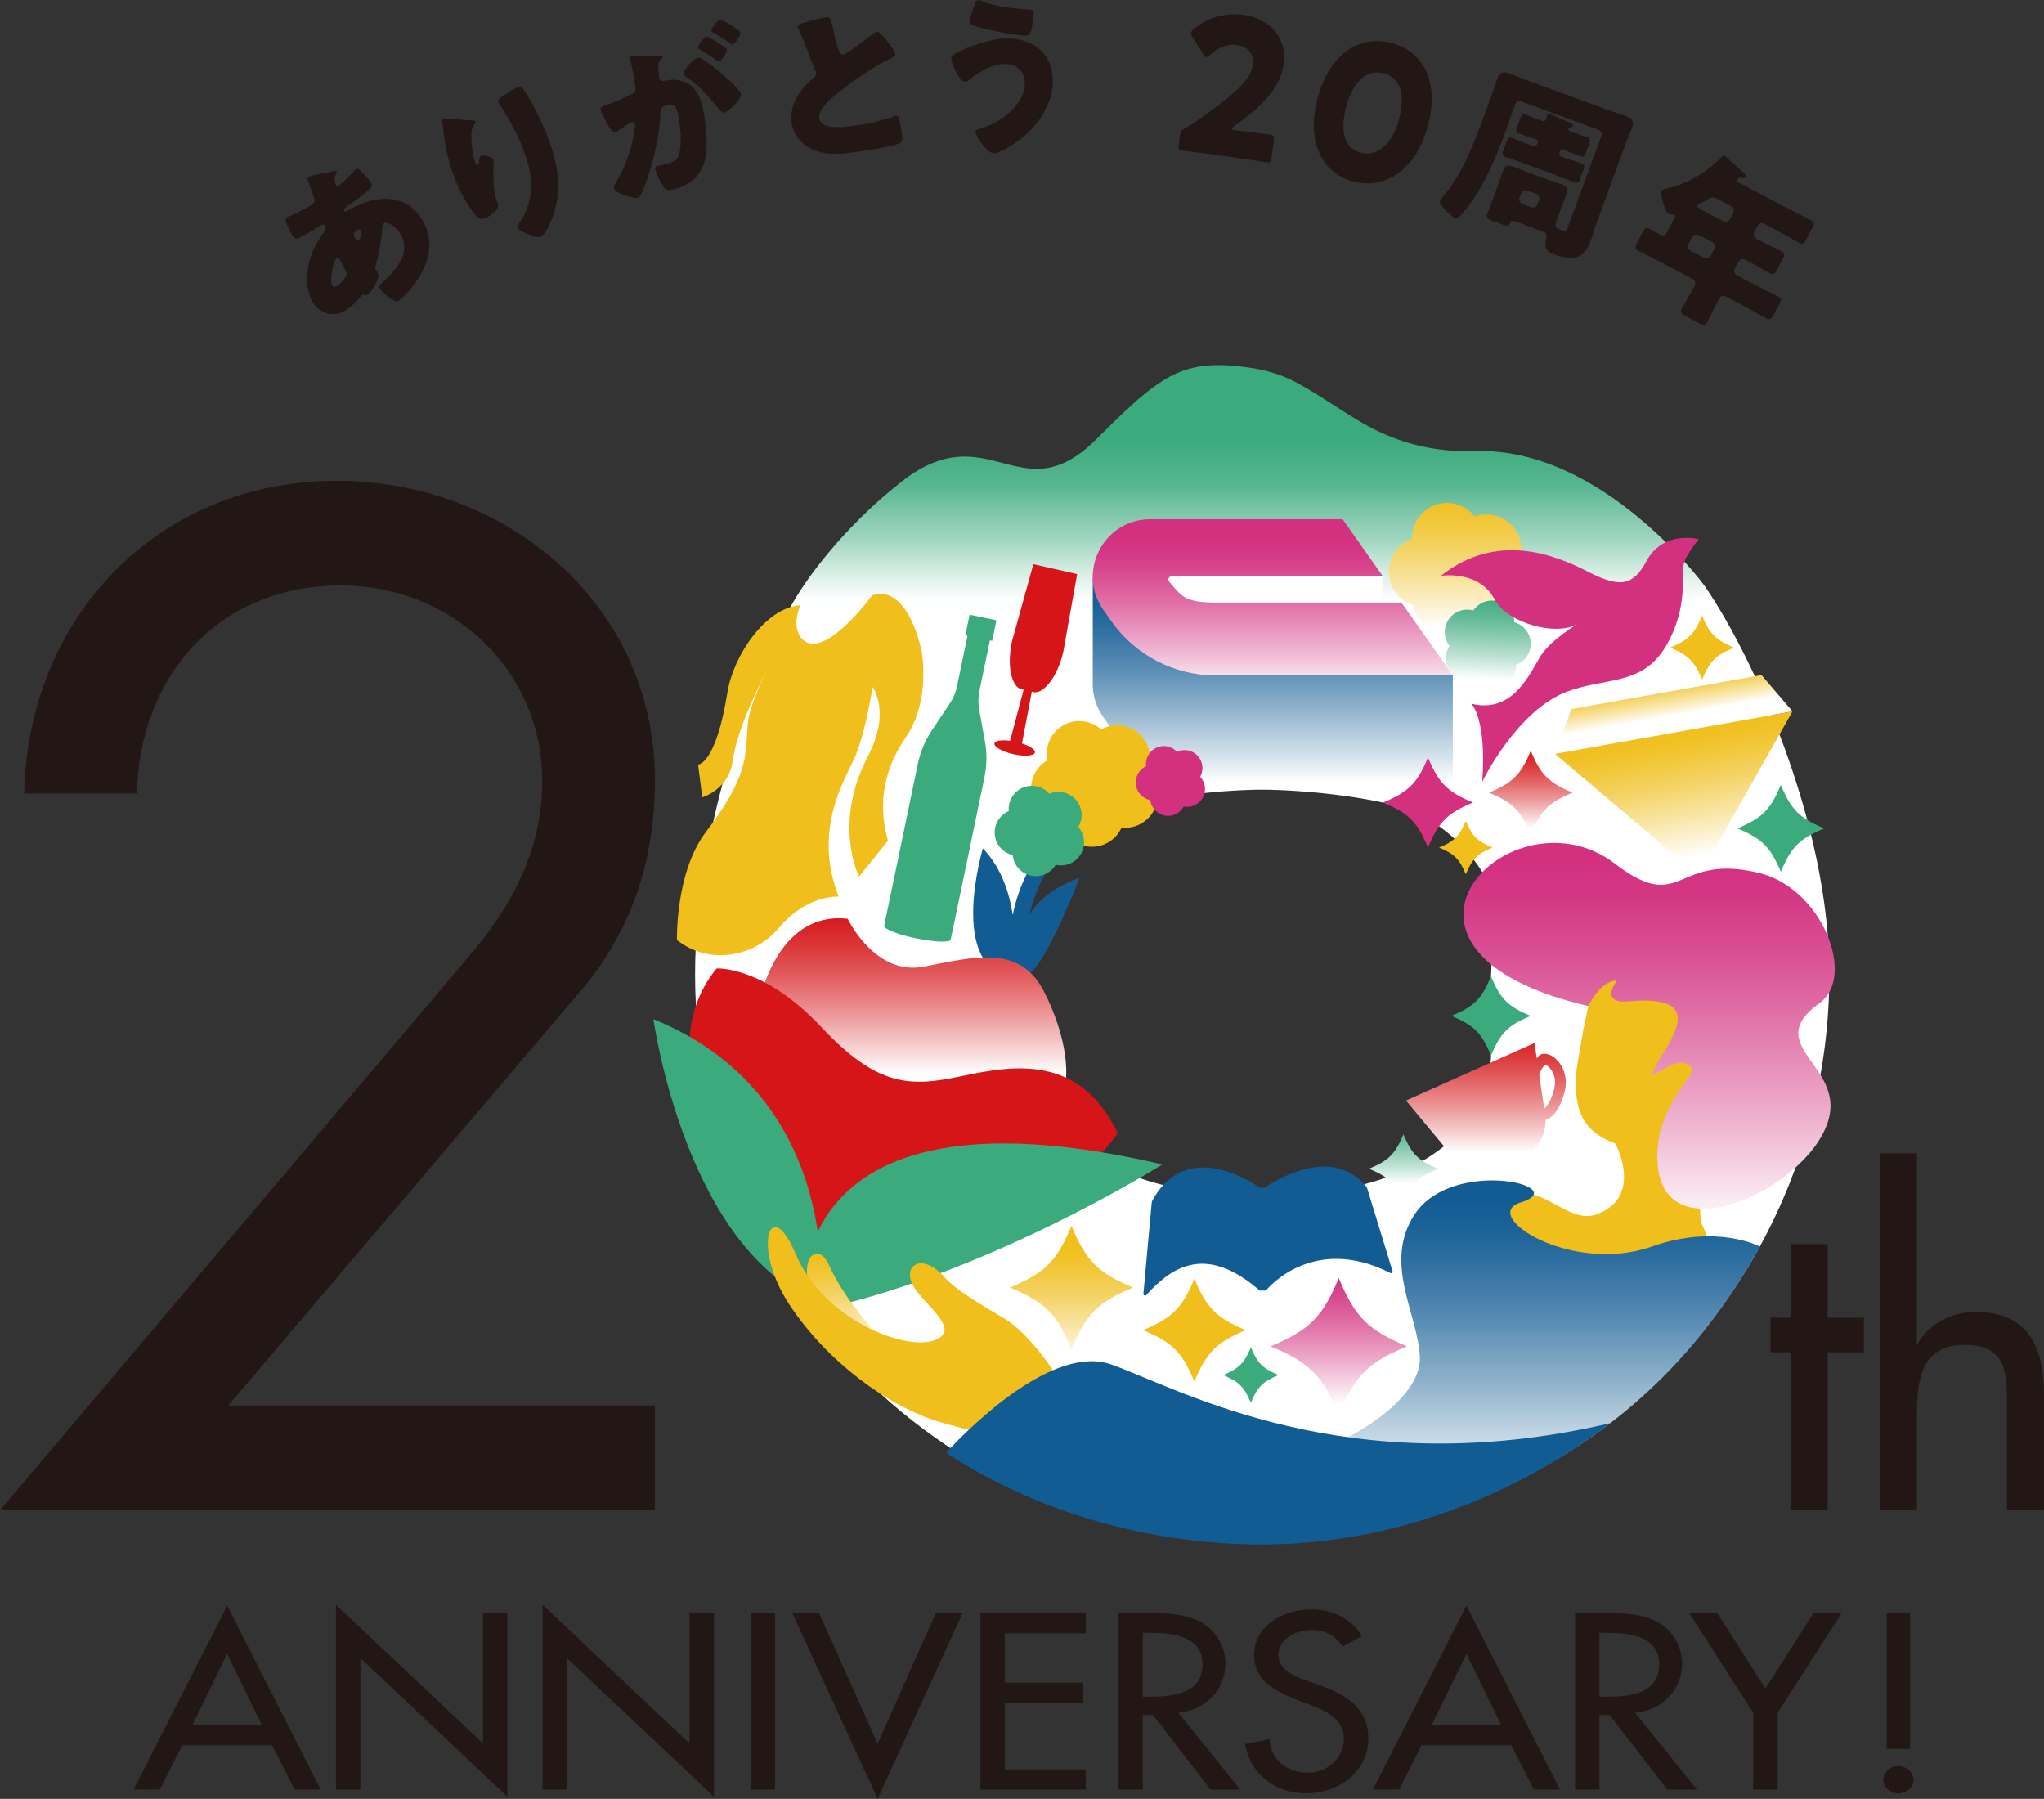 <?xml version="1.0" encoding="UTF-8"?>
<svg id="_レイヤー_2" data-name="レイヤー 2" xmlns="http://www.w3.org/2000/svg" xmlns:xlink="http://www.w3.org/1999/xlink" viewBox="0 0 335.97 295.64">
  <rect x="0" y="0" width="335.97" height="295.64" fill="#333333" stroke="none"/>
  <defs>
    <style>
      .cls-1 {
        fill: #125c94;
      }

      .cls-1, .cls-2, .cls-3, .cls-4, .cls-5, .cls-6, .cls-7, .cls-8, .cls-9, .cls-10, .cls-11, .cls-12, .cls-13, .cls-14, .cls-15, .cls-16, .cls-17, .cls-18, .cls-19, .cls-20, .cls-21, .cls-22, .cls-23, .cls-24 {
        stroke-width: 0px;
      }

      .cls-2 {
        fill: url(#_名称未設定グラデーション_2);
      }

      .cls-25 {
        clip-path: url(#clippath-11);
      }

      .cls-3 {
        fill: url(#_名称未設定グラデーション_12-3);
      }

      .cls-4 {
        fill: #f0bf1b;
      }

      .cls-5 {
        fill: url(#_名称未設定グラデーション_15);
      }

      .cls-6 {
        fill: url(#_名称未設定グラデーション_12);
      }

      .cls-7 {
        fill: url(#_名称未設定グラデーション_13);
      }

      .cls-26 {
        clip-path: url(#clippath-2);
      }

      .cls-27 {
        clip-path: url(#clippath-13);
      }

      .cls-28 {
        clip-path: url(#clippath-15);
      }

      .cls-8 {
        fill: #d33080;
      }

      .cls-29 {
        clip-path: url(#clippath-6);
      }

      .cls-9 {
        fill: none;
      }

      .cls-10 {
        fill: #221714;
      }

      .cls-30 {
        clip-path: url(#clippath-7);
      }

      .cls-31 {
        clip-path: url(#clippath-1);
      }

      .cls-32 {
        clip-path: url(#clippath-4);
      }

      .cls-11 {
        fill: url(#_名称未設定グラデーション_16-2);
      }

      .cls-33 {
        clip-path: url(#clippath-12);
      }

      .cls-12 {
        fill: url(#_名称未設定グラデーション_3);
      }

      .cls-34 {
        clip-path: url(#clippath-9);
      }

      .cls-35 {
        clip-path: url(#clippath);
      }

      .cls-13 {
        fill: url(#_名称未設定グラデーション_14);
      }

      .cls-14 {
        fill: url(#_名称未設定グラデーション_18);
      }

      .cls-15 {
        fill: url(#_名称未設定グラデーション_16);
      }

      .cls-36 {
        clip-path: url(#clippath-3);
      }

      .cls-16 {
        fill: url(#_名称未設定グラデーション_13-2);
      }

      .cls-37 {
        clip-path: url(#clippath-8);
      }

      .cls-17 {
        fill: url(#_名称未設定グラデーション_8);
      }

      .cls-18 {
        fill: #fff;
      }

      .cls-38 {
        clip-path: url(#clippath-14);
      }

      .cls-39 {
        clip-path: url(#clippath-5);
      }

      .cls-19 {
        fill: #3baa7d;
      }

      .cls-20 {
        fill: url(#_名称未設定グラデーション_12-2);
      }

      .cls-21 {
        fill: url(#_名称未設定グラデーション_7);
      }

      .cls-22 {
        fill: url(#_名称未設定グラデーション_17);
      }

      .cls-40 {
        clip-path: url(#clippath-10);
      }

      .cls-23 {
        fill: #d61518;
      }

      .cls-24 {
        fill: url(#_名称未設定グラデーション_9);
      }
    </style>
    <clipPath id="clippath">
      <path class="cls-9" d="M166.53,160.68c0-10.8,4.56-21.08,14.65-26.65,5.3-2.92,19.78-4.25,26.29-4.25s20.99,1.33,26.29,4.25c4.68,2.58,8.15,6.19,10.55,10.38h-.03c1.04,3.84,1.04,12.09.79,16.05v13.03s.16,2.97-2.66,9.56c-5.63,7.88-16.11,13.46-34.94,13.46-34.34,0-40.94-18.51-40.94-35.82M180.11,72.27c-6.32,6.25-10.77,5.01-15.51,3.77-4.56-1.19-9.39-2.38-16.41,3.11-10.33,8.08-16.1,17.1-16.1,17.1-7.2,10.42-17.84,39.17-17.84,63.85,0,51.48,41.73,93.22,93.22,93.22s93.22-41.74,93.22-93.22c0-24.85-12.57-52.33-20.53-63.85,0,0-16.74-22.85-37.77-22.11-5.27.18-10.61-.82-15.46-3.07-5.03-2.34-9.43-5.97-14.38-8.48-2.09-1.06-4.55-1.79-7.18-2.17-1.88-.27-3.55-.42-5.06-.42-7.64,0-11.48,3.63-20.2,12.26"/>
    </clipPath>
    <linearGradient id="_名称未設定グラデーション_2" data-name="名称未設定グラデーション 2" x1="-760.71" y1="-127.25" x2="-759.71" y2="-127.25" gradientTransform="translate(24807.85 -146803.54) rotate(-90) scale(193.32)" gradientUnits="userSpaceOnUse">
      <stop offset="0" stop-color="#fff"/>
      <stop offset=".25" stop-color="#fff"/>
      <stop offset=".65" stop-color="#fff"/>
      <stop offset=".82" stop-color="#fff"/>
      <stop offset=".84" stop-color="#e0f1ea"/>
      <stop offset=".87" stop-color="#a6d8c4"/>
      <stop offset=".9" stop-color="#77c4a5"/>
      <stop offset=".92" stop-color="#56b58f"/>
      <stop offset=".95" stop-color="#42ad81"/>
      <stop offset=".96" stop-color="#3baa7d"/>
      <stop offset="1" stop-color="#3baa7d"/>
    </linearGradient>
    <clipPath id="clippath-1">
      <path class="cls-9" d="M179.62,112.91c.08,1.68.63,3.39,1.73,4.95l1.34,1.9c3.93,5.57,10.33,8.88,17.15,8.88h38.96v-17.65l-40.36-3.38-18.82-12.55v17.84Z"/>
    </clipPath>
    <linearGradient id="_名称未設定グラデーション_3" data-name="名称未設定グラデーション 3" x1="-760.71" y1="-127.25" x2="-759.71" y2="-127.25" gradientTransform="translate(4482.46 -25416.1) rotate(-90) scale(33.58)" gradientUnits="userSpaceOnUse">
      <stop offset="0" stop-color="#fff"/>
      <stop offset=".12" stop-color="#d7e4ed"/>
      <stop offset=".35" stop-color="#92b4cd"/>
      <stop offset=".55" stop-color="#5b8eb5"/>
      <stop offset=".73" stop-color="#3372a3"/>
      <stop offset=".86" stop-color="#1a6298"/>
      <stop offset=".95" stop-color="#125c94"/>
      <stop offset="1" stop-color="#125c94"/>
    </linearGradient>
    <clipPath id="clippath-2">
      <path class="cls-9" d="M189.07,85.33c-7.66,0-12.13,8.64-7.72,14.89l1.34,1.9c3.93,5.57,10.33,8.88,17.15,8.88h38.96l-8.45-11.97h-30.5c-5.39,0-5.72-1.25-7.66-3.4-.32-.35-.08-.92.39-.92h34.72l-6.62-9.38h-31.6Z"/>
    </clipPath>
    <linearGradient id="_名称未設定グラデーション_16" data-name="名称未設定グラデーション 16" x1="-760.71" y1="-127.25" x2="-759.71" y2="-127.25" gradientTransform="translate(3475.26 -19420.92) rotate(-90) scale(25.68)" gradientUnits="userSpaceOnUse">
      <stop offset="0" stop-color="#fff"/>
      <stop offset=".03" stop-color="#fdf5f9"/>
      <stop offset=".3" stop-color="#eeb0ce"/>
      <stop offset=".54" stop-color="#e279ac"/>
      <stop offset=".74" stop-color="#da5194"/>
      <stop offset=".9" stop-color="#d43885"/>
      <stop offset="1" stop-color="#d33080"/>
    </linearGradient>
    <clipPath id="clippath-3">
      <path class="cls-9" d="M165.98,211.6c5.79,2.4,7.74,4.34,10.14,10.14,2.4-5.79,4.35-7.74,10.14-10.14-5.79-2.4-7.74-4.35-10.14-10.14-2.4,5.79-4.35,7.74-10.14,10.14"/>
    </clipPath>
    <linearGradient id="_名称未設定グラデーション_12" data-name="名称未設定グラデーション 12" x1="-760.71" y1="-127.25" x2="-759.71" y2="-127.25" gradientTransform="translate(2756.41 -15202.82) rotate(-90) scale(20.28)" gradientUnits="userSpaceOnUse">
      <stop offset="0" stop-color="#fff"/>
      <stop offset=".1" stop-color="#fdf6e0"/>
      <stop offset=".35" stop-color="#f8e39b"/>
      <stop offset=".57" stop-color="#f4d364"/>
      <stop offset=".76" stop-color="#f2c83c"/>
      <stop offset=".91" stop-color="#f0c123"/>
      <stop offset="1" stop-color="#f0bf1b"/>
    </linearGradient>
    <clipPath id="clippath-4">
      <polygon class="cls-9" points="258.29 116.53 255.59 123.9 294.63 116.91 289.54 110.94 258.29 116.53"/>
    </clipPath>
    <linearGradient id="_名称未設定グラデーション_12-2" data-name="名称未設定グラデーション 12" y1="-127.25" x2="-759.71" y2="-127.25" gradientTransform="translate(1137.09 -5032.42) rotate(-90) scale(6.77)" xlink:href="#_名称未設定グラデーション_12"/>
    <clipPath id="clippath-5">
      <polygon class="cls-9" points="255.59 123.9 276.63 141.69 281.06 140.89 294.63 116.91 255.59 123.9"/>
    </clipPath>
    <linearGradient id="_名称未設定グラデーション_7" data-name="名称未設定グラデーション 7" x1="-760.71" y1="-127.25" x2="-759.71" y2="-127.25" gradientTransform="translate(2975.36 16262.31) rotate(90) scale(21.22 -21.22)" gradientUnits="userSpaceOnUse">
      <stop offset="0" stop-color="#f0bf1b"/>
      <stop offset="0" stop-color="#f0bf1b"/>
      <stop offset=".09" stop-color="#f0c123"/>
      <stop offset=".24" stop-color="#f2c83c"/>
      <stop offset=".43" stop-color="#f4d364"/>
      <stop offset=".65" stop-color="#f8e39b"/>
      <stop offset=".9" stop-color="#fdf6e0"/>
      <stop offset="1" stop-color="#fff"/>
    </linearGradient>
    <clipPath id="clippath-6">
      <path class="cls-9" d="M244.73,130.27c3.93,1.63,5.25,2.95,6.88,6.88,1.63-3.94,2.95-5.26,6.88-6.88-3.93-1.63-5.26-2.95-6.88-6.89-1.63,3.94-2.95,5.26-6.88,6.89"/>
    </clipPath>
    <linearGradient id="_名称未設定グラデーション_8" data-name="名称未設定グラデーション 8" x1="-760.71" y1="-127.25" x2="-759.71" y2="-127.25" gradientTransform="translate(2004.09 -10338.83) rotate(-90) scale(13.77)" gradientUnits="userSpaceOnUse">
      <stop offset="0" stop-color="#fff"/>
      <stop offset=".12" stop-color="#f8dadb"/>
      <stop offset=".36" stop-color="#ec9596"/>
      <stop offset=".58" stop-color="#e25e60"/>
      <stop offset=".76" stop-color="#db3638"/>
      <stop offset=".91" stop-color="#d71d20"/>
      <stop offset="1" stop-color="#d61518"/>
      <stop offset="1" stop-color="#d61518"/>
    </linearGradient>
    <clipPath id="clippath-7">
      <path class="cls-9" d="M208.82,221.26c6.42,2.66,8.57,4.81,11.23,11.23,2.66-6.42,4.81-8.57,11.23-11.23-6.42-2.66-8.57-4.81-11.23-11.23-2.66,6.42-4.81,8.57-11.23,11.23"/>
    </clipPath>
    <linearGradient id="_名称未設定グラデーション_9" data-name="名称未設定グラデーション 9" x1="-760.71" y1="-127.25" x2="-759.71" y2="-127.25" gradientTransform="translate(3078.5 -16854.83) rotate(-90) scale(22.46)" gradientUnits="userSpaceOnUse">
      <stop offset="0" stop-color="#fff"/>
      <stop offset=".03" stop-color="#fdf5f9"/>
      <stop offset=".3" stop-color="#eeb0ce"/>
      <stop offset=".54" stop-color="#e279ac"/>
      <stop offset=".74" stop-color="#da5194"/>
      <stop offset=".9" stop-color="#d43885"/>
      <stop offset="1" stop-color="#d33080"/>
      <stop offset="1" stop-color="#d33080"/>
    </linearGradient>
    <clipPath id="clippath-8">
      <path class="cls-9" d="M225.02,192.07c3.23,1.34,4.32,2.43,5.66,5.66,1.34-3.23,2.43-4.32,5.66-5.66-3.23-1.34-4.32-2.42-5.66-5.66-1.34,3.23-2.42,4.32-5.66,5.66"/>
    </clipPath>
    <linearGradient id="_名称未設定グラデーション_13" data-name="名称未設定グラデーション 13" x1="-760.71" y1="-127.25" x2="-759.71" y2="-127.25" gradientTransform="translate(1670.47 -8409.11) rotate(-90) scale(11.31)" gradientUnits="userSpaceOnUse">
      <stop offset="0" stop-color="#fff"/>
      <stop offset=".27" stop-color="#bbe1d2"/>
      <stop offset=".52" stop-color="#84c9ad"/>
      <stop offset=".73" stop-color="#5cb893"/>
      <stop offset=".9" stop-color="#43ad82"/>
      <stop offset="1" stop-color="#3baa7d"/>
    </linearGradient>
    <clipPath id="clippath-9">
      <path class="cls-9" d="M235.9,82.98c-2.41.86-3.88,3.16-3.8,5.59-2.28.82-3.88,3.03-3.81,5.59.08,2.55,1.81,4.67,4.14,5.34.07,2.42,1.68,4.63,4.13,5.35,2.45.72,5-.28,6.36-2.28,2.33.68,4.92-.17,6.36-2.28,1.44-2.11,1.28-4.84-.21-6.76,1.37-2,1.36-4.73-.2-6.76-1.56-2.02-4.21-2.71-6.49-1.89-1.09-1.41-2.78-2.23-4.55-2.23-.64,0-1.3.11-1.94.34"/>
    </clipPath>
    <linearGradient id="_名称未設定グラデーション_12-3" data-name="名称未設定グラデーション 12" y1="-127.25" x2="-759.71" y2="-127.25" gradientTransform="translate(3094.13 -16959.63) rotate(-90) scale(22.43)" xlink:href="#_名称未設定グラデーション_12"/>
    <clipPath id="clippath-10">
      <path class="cls-9" d="M242.18,100.33c-1.5-.43-3.16.13-4.08,1.49-.91,1.36-.8,3.11.16,4.34-.87,1.29-.85,3.05.16,4.34,1.01,1.29,2.71,1.72,4.17,1.19.96,1.23,2.63,1.76,4.17,1.19,1.54-.56,2.48-2.05,2.42-3.6,1.46-.53,2.48-1.96,2.42-3.6-.06-1.64-1.18-2.99-2.68-3.42-.06-1.55-1.1-2.96-2.68-3.42-.34-.1-.68-.14-1.01-.14-1.23,0-2.38.62-3.06,1.63"/>
    </clipPath>
    <linearGradient id="_名称未設定グラデーション_13-2" data-name="名称未設定グラデーション 13" y1="-127.25" x2="-759.71" y2="-127.25" gradientTransform="translate(11177.83 1936.27) scale(14.38)" xlink:href="#_名称未設定グラデーション_13"/>
    <clipPath id="clippath-11">
      <path class="cls-9" d="M124.62,165.43c1.21,12.25,14.35,21.12,33.63,22.31,23.11,1.43,17.29-17.24,13.27-24.95-4.02-7.71-11.66-5.44-19.71-3.92-8.05,1.52-12.47-7.87-12.47-7.87-.5-.06-.99-.09-1.46-.09-10.82,0-13.26,14.51-13.26,14.51"/>
    </clipPath>
    <linearGradient id="_名称未設定グラデーション_14" data-name="名称未設定グラデーション 14" x1="-760.71" y1="-127.25" x2="-759.71" y2="-127.25" gradientTransform="translate(4849.06 -27884.49) rotate(-90) scale(36.9)" gradientUnits="userSpaceOnUse">
      <stop offset="0" stop-color="#fff"/>
      <stop offset=".25" stop-color="#fff"/>
      <stop offset=".34" stop-color="#f8dadb"/>
      <stop offset=".52" stop-color="#ec9596"/>
      <stop offset=".68" stop-color="#e25e60"/>
      <stop offset=".82" stop-color="#db3638"/>
      <stop offset=".93" stop-color="#d71d20"/>
      <stop offset="1" stop-color="#d61518"/>
      <stop offset="1" stop-color="#d61518"/>
    </linearGradient>
    <clipPath id="clippath-12">
      <path class="cls-9" d="M252.98,176.59c.31-.75.72-1.52,1.09-1.58.2.1.5.3.8.68.39.5,1,1.58.6,3.22-.47,1.94-1.16,2.9-1.65,3.29l-.83-5.6ZM231.09,180.86l7.67,9.21c1.88,2.25,5.02,2.98,7.7,1.78l3.72-1.66c2.43-1.09,3.91-3.52,3.85-6.12l.26-.09c1.27-.57,2.31-2.22,2.9-4.65.58-2.38-.36-4.29-1.43-5.28-.8-.73-1.7-1.03-2.4-.79-.35.12-.59.39-.76.71l-.38-2.56-21.12,9.46Z"/>
    </clipPath>
    <linearGradient id="_名称未設定グラデーション_15" data-name="名称未設定グラデーション 15" x1="-760.71" y1="-127.25" x2="-759.71" y2="-127.25" gradientTransform="translate(2918.57 -15793.15) rotate(-90) scale(21.01)" gradientUnits="userSpaceOnUse">
      <stop offset="0" stop-color="#fff"/>
      <stop offset=".12" stop-color="#f8dadb"/>
      <stop offset=".36" stop-color="#ec9596"/>
      <stop offset=".58" stop-color="#e25e60"/>
      <stop offset=".76" stop-color="#db3638"/>
      <stop offset=".91" stop-color="#d71d20"/>
      <stop offset="1" stop-color="#d61518"/>
    </linearGradient>
    <clipPath id="clippath-13">
      <path class="cls-9" d="M261.08,165.34s1.92-4.21,4.71-4.19c0,0-3.08,3.86,1.91,3.42,9.94-.87,9.11,2.99,5.9,8.17-3.15,5.1-2.02,3.98,0,2.86,1.43-.8,3.31-1.59,4.41-.15,1.05,1.38-6.43,6.44-5.52,16.15,1.41,15.02,25.94,2.99,28.23-8.26,1.73-8.48-11.05-11.77-1.64-18.49,6.07-4.34.41-18.82-9.85-21.36-5.93-1.47-9.1-.44-11.62.59-3.45,1.41-5.71,2.82-12.18-2.15-3.12-2.39-6.61-3.4-9.96-3.4-14.66,0-26.79,19.29,5.61,26.81"/>
    </clipPath>
    <linearGradient id="_名称未設定グラデーション_16-2" data-name="名称未設定グラデーション 16" y1="-127.25" x2="-759.71" y2="-127.25" gradientTransform="translate(7917 -45532.25) rotate(-90) scale(60.12)" xlink:href="#_名称未設定グラデーション_16"/>
    <clipPath id="clippath-14">
      <path class="cls-9" d="M132.8,210.32c.87,4,6.94,12.75,6.94,12.75l6.45-1.7s-6.78-6.45-9.92-13.44c-.6-1.33-1.34-1.91-1.99-1.91-1.14,0-2.03,1.75-1.48,4.3"/>
    </clipPath>
    <linearGradient id="_名称未設定グラデーション_17" data-name="名称未設定グラデーション 17" x1="-760.71" y1="-127.25" x2="-759.71" y2="-127.25" gradientTransform="translate(2308.92 -12746.97) rotate(-90) scale(17.05)" gradientUnits="userSpaceOnUse">
      <stop offset="0" stop-color="#fff"/>
      <stop offset=".1" stop-color="#fff"/>
      <stop offset=".19" stop-color="#fdf6e0"/>
      <stop offset=".41" stop-color="#f8e39b"/>
      <stop offset=".61" stop-color="#f4d364"/>
      <stop offset=".78" stop-color="#f2c83c"/>
      <stop offset=".92" stop-color="#f0c123"/>
      <stop offset="1" stop-color="#f0bf1b"/>
    </linearGradient>
    <clipPath id="clippath-15">
      <path class="cls-9" d="M232.46,199.66c-5.1,7.93.53,16.14.92,23.28.52,9.44-21.4,20.47-37.57,19.43,0,0,29.27,10.74,56.6-.59,16.33-8.74,28.33-21.38,36.85-36.92-.04-.03-7.11-3.76-17.74,0-13.24,4.68-28.44-5.12-21.56-7.25,4.83-1.5.87-3.62-4.68-3.62-4.51,0-10.07,1.4-12.81,5.67"/>
    </clipPath>
    <linearGradient id="_名称未設定グラデーション_18" data-name="名称未設定グラデーション 18" x1="-760.71" y1="-127.25" x2="-759.71" y2="-127.25" gradientTransform="translate(6985.23 -40059.69) rotate(-90) scale(52.99)" gradientUnits="userSpaceOnUse">
      <stop offset="0" stop-color="#fff"/>
      <stop offset=".1" stop-color="#fff"/>
      <stop offset=".21" stop-color="#d7e4ed"/>
      <stop offset=".43" stop-color="#92b4cd"/>
      <stop offset=".62" stop-color="#5b8eb5"/>
      <stop offset=".79" stop-color="#3372a3"/>
      <stop offset=".92" stop-color="#1a6298"/>
      <stop offset="1" stop-color="#125c94"/>
    </linearGradient>
  </defs>
  <g id="_レイヤー_5" data-name="レイヤー 5">
    <g>
      <g class="cls-35">
        <rect class="cls-2" x="114.25" y="60" width="186.44" height="193.32"/>
      </g>
      <g class="cls-31">
        <rect class="cls-12" x="179.62" y="95.07" width="59.18" height="33.58"/>
      </g>
      <rect class="cls-18" x="190.48" y="94.71" width="36.82" height="10.29"/>
      <g class="cls-26">
        <rect class="cls-15" x="176.94" y="85.33" width="61.86" height="25.68"/>
      </g>
      <path class="cls-10" d="M29.95,286.83l-3.67,7.26h-4.31l15.37-30.21,15.37,30.21h-4.31l-3.67-7.26h-14.77ZM37.33,271.8l-5.72,11.72h11.44l-5.72-11.72Z"/>
      <polygon class="cls-10" points="55.22 263.73 79.39 286.52 79.39 265.11 83.4 265.11 83.4 295.29 59.24 272.49 59.24 294.1 55.22 294.1 55.22 263.73"/>
      <polygon class="cls-10" points="89.17 263.73 113.33 286.52 113.33 265.11 117.35 265.11 117.35 295.29 93.18 272.49 93.18 294.1 89.17 294.1 89.17 263.73"/>
      <rect class="cls-10" x="123.37" y="265.12" width="4.01" height="28.98"/>
      <polygon class="cls-10" points="144.25 286.56 153.81 265.11 158.21 265.11 144.25 295.64 130.24 265.11 134.64 265.11 144.25 286.56"/>
      <polygon class="cls-10" points="161.15 265.11 178.45 265.11 178.45 268.42 165.16 268.42 165.16 276.53 178.06 276.53 178.06 279.84 165.16 279.84 165.16 290.79 178.45 290.79 178.45 294.1 161.15 294.1 161.15 265.11"/>
      <path class="cls-10" d="M203.85,294.1h-4.87l-9.48-12.26h-1.67v12.26h-4.01v-28.98h4.87c2.86,0,5.94.04,8.5,1.34,2.69,1.42,4.23,4.15,4.23,6.92,0,4.15-3.08,7.61-7.73,8.11l10.16,12.61ZM187.84,278.84h1.28c4.1,0,8.54-.69,8.54-5.31s-4.78-5.19-8.75-5.19h-1.07v10.49Z"/>
      <path class="cls-10" d="M220.67,270.61c-1.2-1.81-2.73-2.73-5.17-2.73-2.56,0-5.38,1.58-5.38,4.11,0,2.27,2.48,3.46,4.48,4.15l2.31.81c4.57,1.62,7.99,3.88,7.99,8.73,0,5.27-4.53,9.03-10.29,9.03-5.21,0-9.27-3.46-9.95-8.11l4.06-.77c-.04,3.19,2.78,5.5,6.24,5.5s5.93-2.61,5.93-5.65-2.77-4.46-5.55-5.5l-2.22-.85c-3.67-1.42-7-3.31-7-7.34,0-4.69,4.61-7.49,9.48-7.49,3.59,0,6.53,1.58,8.28,4.38l-3.2,1.73Z"/>
      <path class="cls-10" d="M233.65,286.83l-3.67,7.26h-4.31l15.37-30.21,15.37,30.21h-4.31l-3.67-7.26h-14.77ZM241.04,271.8l-5.72,11.72h11.44l-5.72-11.72Z"/>
      <path class="cls-10" d="M278.91,294.1h-4.87l-9.48-12.26h-1.66v12.26h-4.01v-28.98h4.87c2.86,0,5.94.04,8.5,1.34,2.69,1.42,4.23,4.15,4.23,6.92,0,4.15-3.08,7.61-7.73,8.11l10.16,12.61ZM262.9,278.84h1.28c4.1,0,8.54-.69,8.54-5.31s-4.78-5.19-8.75-5.19h-1.07v10.49Z"/>
      <polygon class="cls-10" points="277.67 265.11 282.28 265.11 290.18 277.49 298.08 265.11 302.69 265.11 292.19 281.49 292.19 294.1 288.17 294.1 288.17 281.49 277.67 265.11"/>
      <path class="cls-10" d="M314.52,292.48c0,1.23-1.11,2.23-2.48,2.23s-2.48-1-2.48-2.23,1.11-2.23,2.48-2.23,2.48,1.04,2.48,2.23M310.12,265.12h3.84v22.29h-3.84v-22.29Z"/>
      <g class="cls-36">
        <rect class="cls-6" x="165.98" y="201.47" width="20.28" height="20.28"/>
      </g>
      <g class="cls-32">
        <rect class="cls-20" x="254.76" y="107.6" width="40.71" height="19.64" transform="translate(-16.39 50.32) rotate(-10.15)"/>
      </g>
      <g class="cls-39">
        <rect class="cls-21" x="253.71" y="113.66" width="42.79" height="31.27" transform="translate(-18.48 50.51) rotate(-10.15)"/>
      </g>
      <path class="cls-4" d="M259.14,175.79c-.62,6.5,1.01,10.13,6.1,12.02.17.06.3.18.38.33.69,1.42,3.85,8.72-3.06,11.38-6.43,2.47-10.88-10.37-22.55,1.45,0,0,20.71,24.09,33.47,17.87,12.77-6.21,6.13-17.87,6.13-17.87,0,0-1.64-10.32,4.78-19.51h-.02c1.71-1.81,3-3.8,3.56-5.83v-.04c.29-.63.54-1.28.73-1.97,2.12-7.67-2.38-15.61-10.06-17.73-7.46-2.06-15.15,2.15-17.53,9.43l-.84,3.99-1.1,6.47Z"/>
      <path class="cls-1" d="M169.2,150.36c.96-4.28,3.16-8.69,6.97-12.26l-1.8-1.93c-4.58,4.29-6.96,9.39-7.9,14.19-.59-3.78-1.95-7.88-4.92-10.92,0,0-5.89,19.66,4.99,21.23l2.57-.6c3.06-2.01,8.34-15.82,8.34-15.82-4.48,1.67-6.95,3.87-8.24,6.1"/>
      <g class="cls-29">
        <rect class="cls-17" x="244.73" y="123.38" width="13.77" height="13.77"/>
      </g>
      <path class="cls-19" d="M299.86,136.14c-4.08-1.69-5.45-3.06-7.15-7.15-1.69,4.08-3.06,5.45-7.15,7.15,4.08,1.69,5.45,3.06,7.15,7.15,1.69-4.08,3.06-5.45,7.15-7.15"/>
      <path class="cls-4" d="M285.02,106.43c-3-1.24-4.01-2.25-5.25-5.25-1.24,3-2.25,4.01-5.26,5.25,3,1.24,4.01,2.25,5.26,5.25,1.24-3,2.25-4.01,5.25-5.25"/>
      <path class="cls-4" d="M204.78,218.6c-4.83-2-6.46-3.63-8.46-8.46-2,4.83-3.63,6.46-8.46,8.46,4.84,2,6.46,3.63,8.46,8.46,2-4.83,3.63-6.46,8.46-8.46"/>
      <path class="cls-19" d="M210.16,225.98c-2.6-1.08-3.48-1.95-4.56-4.56-1.08,2.6-1.95,3.48-4.56,4.56,2.6,1.08,3.48,1.95,4.56,4.56,1.08-2.6,1.95-3.48,4.56-4.56"/>
      <g class="cls-30">
        <rect class="cls-24" x="208.82" y="210.03" width="22.46" height="22.46"/>
      </g>
      <g class="cls-37">
        <rect class="cls-7" x="225.02" y="186.41" width="11.31" height="11.31"/>
      </g>
      <path class="cls-19" d="M251.59,166.96c-3.72-1.54-4.97-2.79-6.51-6.51-1.54,3.72-2.79,4.97-6.51,6.51,3.72,1.54,4.97,2.79,6.51,6.51,1.54-3.72,2.79-4.97,6.51-6.51"/>
      <g class="cls-34">
        <rect class="cls-3" x="228.21" y="82.65" width="22.51" height="22.92"/>
      </g>
      <g class="cls-40">
        <rect class="cls-16" x="236.74" y="98.5" width="15.38" height="15.14" transform="translate(127.34 345.41) rotate(-87.39)"/>
      </g>
      <path class="cls-8" d="M279.27,88.62s-5.83-1.58-8.62,3.55c-2.17,3.98-4.17,4.6-9.67,1.77-5.5-2.83-14.98-6.56-24.14.69,0,0,6.26-1.03,8.86,3.92,2.01,3.83,10.28,6.18,13.78,3.88,0,0-4.48,2.65-6.17,5.25-1.66,2.56-4.44,9.74-11.48,7.96,0,0,2.59,2.44,1.8,12.85,0,0,5.68-11.8,14.05-14.87,6.3-2.31,12.29-.94,16.12-7.39,3.83-6.46,2.47-12.03,3-13.71.54-1.73,2.46-3.9,2.46-3.9"/>
      <path class="cls-4" d="M187.26,120.58c-1.76-1.6-4.29-1.81-6.25-.69-1.67-1.52-4.19-1.87-6.25-.69-2.07,1.18-3.04,3.53-2.59,5.74-1.96,1.12-3.07,3.41-2.59,5.73.48,2.33,2.41,3.98,4.66,4.23.46,2.21,2.29,3.97,4.65,4.23,2.36.26,4.54-1.06,5.46-3.12,2.24.25,4.49-.95,5.46-3.12.98-2.17.39-4.64-1.28-6.16.93-2.06.48-4.56-1.28-6.16"/>
      <path class="cls-19" d="M176.85,131.44c-1.11-1.27-2.89-1.63-4.37-.99-1.06-1.21-2.81-1.66-4.37-1-1.56.67-2.44,2.25-2.3,3.85-1.48.63-2.45,2.16-2.3,3.85.15,1.69,1.38,3.01,2.95,3.37.14,1.6,1.3,3,2.95,3.37,1.65.38,3.29-.38,4.12-1.76,1.57.36,3.25-.31,4.12-1.76.87-1.45.65-3.25-.4-4.46.82-1.38.71-3.19-.4-4.46"/>
      <path class="cls-8" d="M196.86,124.21c-.89-.96-2.28-1.19-3.4-.66-.85-.91-2.21-1.22-3.4-.66-1.19.55-1.83,1.8-1.68,3.03-1.13.53-1.84,1.73-1.68,3.03.16,1.3,1.14,2.3,2.36,2.54.15,1.23,1.08,2.29,2.36,2.54,1.29.25,2.54-.38,3.14-1.47,1.22.24,2.51-.32,3.14-1.46.64-1.15.43-2.53-.42-3.44.6-1.09.47-2.48-.42-3.44"/>
      <g class="cls-25">
        <rect class="cls-13" x="124.62" y="150.91" width="56.73" height="38.25"/>
      </g>
      <path class="cls-23" d="M117.79,159.16s7.75-.45,17.11,9.53c9.36,9.98,14.65,9.98,23.19,8.16,8.55-1.81,19.35-3.63,25.64,9.38,0,0-16.69,24.81-48.02,17.1-14-3.44-30.52-28.74-17.93-44.16"/>
      <path class="cls-19" d="M134.86,214.19s4.07-33.89-27.46-46.7c0,0,5.27,38.2,27.46,46.7"/>
      <path class="cls-19" d="M132.18,215.76s-5.97-39.51,58.87-24.4c0,0-29.72,18.78-58.87,24.4"/>
      <g class="cls-33">
        <rect class="cls-5" x="231.09" y="171.4" width="26.67" height="21.64"/>
      </g>
      <path class="cls-4" d="M131.56,99.46s-1.78,3.86.55,5.79c3.64,3,11.23-7.38,11.23-7.38,0,0,5.21-2.7,8.07,8.74,0,0,1.79,8.24-2.55,14.6-4.16,6.08-4.34,11.88-2.91,16.95l-4.75,5.9s-4.39-8.6,1.47-19.8c3.83-7.31.75-11.35.75-11.35,0,0-1.23,8.1-3.16,12.1-1.93,4-6.5,11.97-2.4,22.35,0,0-5.2-.42-9.91,5.21-3.78,4.51-11.2,6.24-16.68,1.92,0,0-.31-11.09,4.77-17.78,6.87-9.05,6.47-12.12,6.86-17.55.25-3.5,3.18-9.02,3.18-9.02,0,0-4.87,8.98-5.65,14.91-.63,4.75-5,5.98-5,5.98l-.69-5.38s2.91.1,4.83-11.89c.95-5.93,6.2-13.88,11.99-14.3"/>
      <g class="cls-27">
        <rect class="cls-11" x="228.68" y="138.53" width="76.47" height="68.1"/>
      </g>
      <path class="cls-1" d="M224.56,194.98c.07.09.13.19.16.3l4.15,13.57c.12.21-.1.47-.32.36-12.99-6.57-20.48,2.89-20.48,2.89h-1c-8.65-7.49-14.23-4.21-18.67.75-.16.18-.48.02-.46-.22l1.36-14.95c.01-.14.05-.27.12-.39,5.92-10.83,17.63-2.1,17.63-2.1h.86s10.49-7.67,16.64-.21"/>
      <g class="cls-38">
        <rect class="cls-22" x="132.25" y="206.03" width="13.94" height="17.05"/>
      </g>
      <path class="cls-4" d="M173.53,225.86s-4.29-6.73-8.52-9.22c-4.24-2.49-8.01-4.75-9.7-6.68-3.71-4.24-6.96-2.01-5.29,1.2,1.67,3.21,8.31,7.35,3.55,9.11-4.76,1.76-18.19-3.3-22.87-14.35-4.13-9.74-7.15-.98-.99,8.42,6.16,9.41,16.4,16.9,24.78,19.36,20.8,6.11,29.56,2.64,29.74,1.62.67-3.95-1.93-5.78-10.7-9.47"/>
      <path class="cls-19" d="M162.72,105.24l.36.08.7-3.38-4.41-.92-.7,3.38.36.08-1.73,8.32c-.2.98-.59,1.92-1.12,2.71l-3.08,4.63c-1.06,1.59-1.83,3.45-2.24,5.42l-5.53,26.58c-.11.52,2.25,1.46,5.27,2.08,3.02.63,5.56.71,5.67.19l5.53-26.58c.41-1.97.45-3.98.11-5.87l-.98-5.47c-.17-.94-.15-1.95.05-2.93l1.73-8.32Z"/>
      <path class="cls-23" d="M169.86,92.7l-3.47,12.51c-1.03,4.52.02,7.73,1.49,8.06l.37.09-2.22,8.38c-1.39-.18-2.46-.02-2.57.43-.13.56,1.26,1.36,3.09,1.77,1.84.42,3.43.3,3.56-.26.1-.46-.8-1.06-2.13-1.5l1.62-8.51.33.08c1.47.33,3.86-2.33,4.84-6.62l2.28-12.78-7.18-1.63Z"/>
      <g class="cls-28">
        <rect class="cls-14" x="195.82" y="193.98" width="93.44" height="59.12"/>
      </g>
      <path class="cls-1" d="M207.47,253.82c21.29,0,41.51-7.92,57.21-19.93-43.21,10.15-70.72-5.64-82.02-9.65-9.33-3.31-22.7,9.67-27.15,14.51,14.67,9.63,33.09,15.07,51.95,15.07"/>
      <path class="cls-10" d="M107.65,230.99v17.21H0l77.87-91.98c6.62-7.94,11.25-16.99,11.25-27.79,0-18.53-15-32.21-33.09-32.21-20.07,0-33.09,14.78-33.53,34.19H3.97c.66-29.12,22.06-51.4,51.4-51.4,27.79,0,52.28,20.29,52.28,49.19,0,13.46-3.97,25.15-12.57,35.07l-57.57,67.72h70.15Z"/>
      <polygon class="cls-10" points="300.41 248.2 294.33 248.2 294.33 222.24 291.02 222.24 291.02 216.56 294.33 216.56 294.33 204.46 300.41 204.46 300.41 216.56 306.36 216.56 306.36 222.24 300.41 222.24 300.41 248.2"/>
      <path class="cls-10" d="M315.08,189.53v31.29h.13c1.89-3.38,5.68-5.2,9.53-5.2,8.92,0,11.22,6.02,11.22,13.72v18.86h-6.08v-18.11c0-5.41-.74-9.06-6.96-9.06-7.84,0-7.84,6.89-7.84,12.64v14.53h-6.08v-58.67h6.08Z"/>
      <path class="cls-4" d="M245.32,139.29c-2.51-1.04-3.35-1.88-4.39-4.39-1.04,2.51-1.88,3.36-4.39,4.39,2.51,1.04,3.35,1.88,4.39,4.39,1.04-2.51,1.88-3.36,4.39-4.39"/>
      <path class="cls-8" d="M242.13,131.89c-4.23-1.75-5.66-3.18-7.41-7.41-1.75,4.23-3.18,5.66-7.41,7.41,4.23,1.75,5.66,3.18,7.41,7.41,1.75-4.23,3.18-5.66,7.41-7.41"/>
      <path class="cls-10" d="M54.61,28.17c.35-.08.65-.11.74.07.06.13-.06.32-.14.42-.2.36-.24.47-.2.87.01.15.07.64.13.77.1.2.33.28.54.18.26-.13,1.73-1.46,2.51-2.4.08-.1.18-.22.28-.27.31-.16.64.06.9.31.35.37,1.45,1.58,1.67,2.01.25.49-.12.83-.62,1.25-1.08.9-2.28,1.77-3.46,2.62-.19.13-.52.43-.42.63.12.23.37.1.53.02.21-.1.81-.44,1.32-.7,4.19-2.13,9-1.84,11.33,2.76,1.67,3.3.69,6.62-1.27,9.52-1.07,1.57-2.6,3.05-3,3.26-.71.36-2.76-1.58-3.06-2.17-.16-.31.07-.49.29-.69.57-.52,1.76-1.79,2.26-2.4,1.31-1.6,2.03-3.54,1.04-5.48-.82-1.61-2.35-2.34-2.81-2.11-.26.13-.31.35-.32.71-.15,2.1-.54,4.39-1.15,6.4-.06.19-.09.33.02.54.08.15.32.38.45.64.3.59-.92,3.07-1.81,3.52-.18.09-.32.07-.5.03-.14-.02-.22-.05-.35.02l-.15.14c-.74.95-1.86,2.04-2.93,2.58-1.97,1-4.2.08-5.18-1.84-1.3-2.55-.81-5.95.33-8.46.48-1.08,1.08-1.99,1.79-2.93.18-.22.24-.54.1-.82-.14-.28-.39-.32-.67-.17-.2.1-.45.26-.64.39-.73.47-1.47.91-2.26,1.31-1.4.71-1.48.75-2.13-.52-1.06-2.09-.99-2.26-.53-2.5.54-.27,1.19-.51,1.9-.87,2.56-1.3,2.8-1.45,2.41-2.48-.1-.27-.95-2.7-.97-2.79-.07-.25.09-.46.29-.56.26-.13,3.19-.69,3.74-.81M54.59,46.88c.16.31.42.33.71.19.54-.27,1.36-1.24,1.6-1.78.15-.33.02-.59-.12-.87-.16-.31-.35-.63-.51-.93-.13-.26-.22-.5-.34-.73-.12-.23-.3-.46-.58-.32-.54.27-1.2,3.6-.77,4.44M58.34,39.06c.09.18.39.57.64.45.28-.14.47-1.43.35-1.66-.1-.2-.35-.18-.53-.09-.89.45-.6,1.04-.47,1.3"/>
      <path class="cls-10" d="M77.51,19.79c.44.02.61.08.68.26.06.16-.01.22-.12.32-.56.55-.58,1.32-.59,2.03-.01,1.26.2,3.14.64,4.32.06.16.17.46.41.37.16-.06.22-.24.24-.67.02-.35.05-.75.35-.86.27-.1,1.79.21,1.96.64.05.13.07.34.06.5-.05,1.73-.13,4.55.44,6.08l.25.67c.23.62-.23,1.1-.67,1.48-.41.37-.94.75-1.45.94-.83.31-1.3-.21-1.76-.78-1.32-1.65-2.57-4.08-3.32-6.07-.66-1.77-1.35-4.24-1.57-6.15-.1-.76-.18-1.55-.3-2.34-.06-.5-.13-.84.11-.93.51-.19,3.39.14,4.63.19M83.16,15.44c.55-.33,1.33-.87,1.92-1.09.51-.19.69-.04,1.1.57,1.49,2.17,2.99,5.36,3.93,7.86,1.73,4.62,2.44,8.88.44,13.58-.31.73-1,2.3-1.75,2.59-.43.16-1.48-.27-1.91-.44-.9-.37-1.66-.66-1.83-1.12-.06-.16,0-.33.26-.71,1.11-1.52,1.8-3.43,1.96-5.3.18-2.3-.38-4.45-1.18-6.57-1.01-2.68-2.36-5.24-3.99-7.62-.08-.12-.13-.26-.18-.39-.16-.43.15-.67,1.24-1.35"/>
      <path class="cls-10" d="M103.6,9.83c-.07-.28-.08-.54.26-.62.28-.07,3.61-.09,4.17-.08.24,0,.77-.01.83.27.05.19-.13.32-.35.5-.39.33-.32,1.11-.24,1.92l.04.4c.01.17.03.49.05.58.16.64.75.53,1.11.44.61-.15,1.6-.22,2.46.04,2.26.66,3.02,2.21,3.51,4.19.6,2.45,1.07,6.65.37,9.09-.73,2.54-2.58,3.94-5.11,4.56-.81.2-1.23.18-1.64-.42-.41-.58-1.14-1.99-1.3-2.66-.09-.36-.05-.7.37-.8.39-.09.79-.16,1.18-.26,1.64-.4,2.06-.62,2.36-1.82.44-1.7.15-4.79-.26-6.49-.31-1.28-.61-1.65-1.7-1.38-.92.23-1.14.4-1.17,1.38-.12,3.48-.94,7.02-2.01,10.32-.22.67-.94,2.68-1.32,3.19-.1.17-.23.26-.42.31-.64.16-3.65-.67-3.87-1.56-.07-.28.11-.62.45-1.17,1.6-2.72,2.58-5.62,2.97-8.84.02-.15.06-.37.02-.51-.07-.28-.27-.38-.55-.31-.28.07-1.88,1.14-2.18,1.36-.15.12-.31.28-.51.33-.44.11-1.05-.89-1.56-1.92-.34-.68-.76-1.55-.83-1.83-.09-.36.09-.49.9-.78,1.77-.61,2.45-.96,4.09-1.74.69-.32.8-.58.7-1.35-.14-1.18-.43-2.73-.72-3.9l-.1-.42ZM115.61,9.81c1.05.66,1.95,1.35,2.94,2.23.56.48,3.1,2.75,3.23,3.28.23.92-1.95,2.99-2.73,3.18-.31.08-.51-.14-.88-.58-1.6-1.94-3.19-3.85-5.4-5.29-.17-.11-.39-.26-.43-.43-.14-.58,1.65-2.53,2.29-2.69.36-.09.67.1.99.29M117.77,6.86c.9.55,1.61,1.02,1.67,1.27.14.56-.92,1.91-1.25,1.99-.11.03-.32-.1-.5-.23-.8-.6-1.67-1.16-2.54-1.68-.2-.1-.37-.2-.41-.34-.1-.39,1.04-1.79,1.37-1.87.19-.05,1.03.48,1.66.86M119.12,3.55c.48.27,2.46,1.37,2.56,1.76.14.56-.94,1.94-1.25,2.02-.17.04-.39-.14-.51-.26-.8-.6-1.69-1.12-2.56-1.64-.14-.08-.38-.2-.42-.37-.1-.39,1.07-1.77,1.38-1.84.2-.05.69.27.79.34"/>
      <path class="cls-10" d="M133.39,3.37c1.09-.28,1.74-.45,2.28-.51.77-.1.83-.05,1.3,2.06.39,1.8.61,2.64.91,3.38.13.33.32.71.74.66.54-.07,2.88-1.89,3.47-2.33.39-.31,1.74-1.37,2.11-1.41.31-.04,1.02.77,1.5,1.37.38.48,1.4,1.76,1.47,2.3.04.31-.26.46-.83.74-.11.07-.25.12-.38.19-2.48,1.2-5.86,3.52-8.41,5.6-1.26,1.02-3.06,2.54-2.88,4.02.23,1.91,3.85,1.46,5.15,1.3,1.45-.18,2.95-.42,4.29-.76.59-.16,2.51-.71,2.95-.91l.28-.06c.28-.03.43.44.49.66.19.81.33,1.75.43,2.57.1.85.11,1.11-.61,1.4-1.27.5-6.17,1.25-7.73,1.44-2.25.28-4.23.38-6.36-.52-1.89-.81-3.19-2.47-3.44-4.51-.35-2.82,1.38-5.43,3.45-7.15.4-.31.64-.48.57-.96-.02-.2-.14-.42-.25-.66-.32-.74-.62-1.51-.92-2.31-.48-1.35-1.07-2.87-1.73-4.2l-.13-.33c-.04-.34.28-.55,2.29-1.06"/>
      <path class="cls-10" d="M173.05,13.13c.08,4.81-3.55,9.03-7.62,11.25-.45.26-1.53.8-2.05.81-1.23.02-3.03-2.96-3.04-3.48,0-.29.28-.41.51-.47,2.03-.63,3.73-1.47,5.26-2.92,1.36-1.28,2.36-2.88,2.33-4.8-.03-1.89-1.45-3.02-3.29-2.99-2.21.03-4.22,1.27-5.89,2.62-.14.15-.4.29-.6.3-.95.01-2.28-2.92-2.3-3.86,0-.46.45-.7.79-.87,2.27-1.18,5.64-2.36,8.22-2.4,4.27-.07,7.61,2.32,7.68,6.81M161.48.19c1.85.86,5.44,1.26,7.5,1.37.69.05.95.1.95.47,0,.26-.1.98-.2,1.69-.13.95-.28,2.13-1.11,2.14-1.43.02-5.46-.8-6.93-1.18-1.81-.46-2.3-.59-2.31-1.05-.01-.57.57-2.22.79-2.82.11-.32.27-.81.7-.82.2,0,.43.11.6.19"/>
      <path class="cls-10" d="M204.05,21.52c1.48.21,4.55.57,4.75.6.6.08.68.29.58,1l-.38,2.75c-.1.72-.24.89-.84.81-.2-.03-3.26-.52-4.73-.72l-4.06-.57c-1.51-.21-4.84-.61-5.04-.64-.6-.08-.68-.29-.58-1l.19-1.34c.11-.81.23-1.02.92-1.37.63-.36,1.13-.67,1.74-1.09,6.13-4.3,8.95-6.68,9.31-9.24.24-1.72-.62-3.05-2.66-3.33-1.62-.23-3.23.57-4.34,1.62-.3.28-.46.41-.63.39-.17-.02-.29-.2-.51-.52l-1.76-2.76c-.19-.31-.28-.52-.25-.73.03-.19.17-.36.46-.6,2.1-1.78,5.08-2.76,8.09-2.34,4.88.68,7.24,4.13,6.68,8.13-.58,4.15-3.99,7.21-8.17,10.2-.26.19-.36.3-.37.39-.01.09.15.18.49.23l1.11.15Z"/>
      <path class="cls-10" d="M234.86,20.07c-1.8,7.61-6.97,11.05-12.15,9.83-5.02-1.19-7.98-5.97-6.27-13.24,1.54-6.54,5.95-11.1,12.11-9.64,4.91,1.16,8.03,5.78,6.31,13.06M221.17,17.94c-.97,4.11.06,6.59,2.66,7.2,2.73.65,5.24-1.74,6.25-6.01.97-4.11-.2-6.5-2.71-7.09-3.23-.76-5.31,2.18-6.19,5.89"/>
      <path class="cls-10" d="M248.16,19.73c-1.89,5.14-3.78,10.22-6.92,14.29-.98,1.26-1.56,1.99-2.18,1.77-.48-.18-2.62-2.09-2.35-2.84.06-.16.31-.43.42-.58,3.35-3.9,5.16-8.83,7.2-14.4l.97-2.64c.33-.89.58-1.74.85-2.5.38-1.05,1.04-1.08,1.98-.74.89.33,1.76.71,2.67,1.04l13.73,5.03c.89.33,1.8.6,2.69.92.86.32,1.48.7,1.06,1.85-.31.83-.69,1.64-.99,2.45l-5.12,13.97c-.23.62-.38,1.3-.61,1.91-.4,1.08-.92,2.35-2.03,2.86-1.17.52-3,.09-4.13-.32-1.43-.52-1.53-1.23-1.24-2.62.07-.37.19-.85-.46-1.08-1-.37-2.01-.77-3.01-1.13l-1.13-.41c-1.02-.38-1.17-.4-1.35.09-.2.54-.5.52-1.33.22l-1.51-.55c-.94-.35-1.14-.54-.91-1.19.2-.54.43-1.09.63-1.63l1.31-3.58c.24-.65.45-1.3.68-1.95.36-.97.98-.83,1.78-.54,1,.37,1.95.78,2.94,1.14l1.72.63c.97.36,1.99.67,2.96,1.02.81.3,1.4.6,1.04,1.57-.24.65-.5,1.28-.74,1.93l-.7,1.91c-.6,1.64-.64,1.75.68,2.23.59.22.76,0,.96-.53l5.49-14.97c.16-.43-.07-.88-.48-1.03l-12.65-4.64c-.43-.16-.86.02-1.03.48l-.94,2.56ZM256.87,24.54c-.16-.06-.34.03-.4.19l-.17.46c-.1.27-.03.42.24.51l.24.09c1,.37,2.02.65,3.02,1.01.73.27.7.5.45,1.17l-.46,1.26c-.28.76-.41.95-1.11.69-1-.37-1.97-.78-3-1.16l-5.11-1.88c-1-.37-2.01-.68-3.01-1.04-.76-.28-.68-.55-.4-1.33l.41-1.1c.29-.78.44-.94,1.14-.68,1,.37,1.96.81,2.96,1.18l.43.16c.19.07.41-.03.48-.22l.18-.49c.06-.16-.02-.35-.19-.4l-.4-.15c-.83-.31-1.69-.56-2.52-.86-.54-.2-.51-.43-.26-1.13l.45-1.24c.28-.76.41-.95.97-.74.62.23,1.6.65,2.43.95.35.13.7.26.86-.17.06-.16.11-.39.13-.53l.04-.2c.1-.27.42-.15.64-.07.43.16,2.7,1.14,3.16,1.37.15.09.58.24.49.49-.06.16-.25.18-.41.21-.1.02-.3.16-.35.27-.08.22.17.37.36.44l.49.18c.75.28,1.58.52,2.28.78.54.2.51.43.24,1.19l-.42,1.16c-.29.78-.42.97-.96.78-.83-.31-1.46-.6-2.48-.97l-.43-.16ZM249.76,32.5c-.15.4.05.87.48,1.03l1.43.52c.4.15.88-.07,1.03-.48l.26-.7c.15-.41-.08-.88-.48-1.03l-1.43-.52c-.43-.16-.87.05-1.03.48l-.26.7Z"/>
      <path class="cls-10" d="M290.01,36.77c-.43-.23-.9-.08-1.11.32l-.5.94c-.28.53-.12.97.38,1.24l.53.28c1.14.6,2.32,1.13,3.46,1.73.68.36.59.67.11,1.58l-.63,1.19c-.5.94-.69,1.19-1.38.83-1.14-.6-2.24-1.28-3.38-1.88l-.51-.27c-.51-.27-.97-.19-1.25.34l-.58,1.09c-.2.38-.04.88.34,1.09l3.25,1.71c1.14.6,2.32,1.13,3.46,1.73.69.36.59.67.16,1.48l-.75,1.42c-.44.84-.63,1.06-1.31.7-1.14-.6-2.26-1.25-3.4-1.86l-3.17-1.67c-.63-.33-.99-.03-1.28.52-.63,1.19-1.18,2.42-1.81,3.62-.35.66-.67.59-1.58.11l-1.85-.98c-.81-.43-1.1-.68-.77-1.31.63-1.19,1.36-2.33,1.99-3.52l.11-.2c.25-.48.07-.94-.38-1.18l-5.43-2.86c-1.14-.6-2.31-1.15-3.42-1.74-.68-.36-.6-.64-.16-1.48l.6-1.14c.64-1.22.77-1.34,1.51-.95.36.19.86.52,1.65.93.56.29.9-.04,1.14-.5l1.1-2.08c.17-.33.27-.57-.01-.72-.13-.07-.19-.07-.33-.05-.15.05-.35.04-.47-.02-.68-.36-1.53-3.24-1.19-3.9.11-.2.47-.27.83-.34,3.34-.8,6.36-2.48,8.76-4.94.36-.36.5-.51.75-.38.43.23,2.57,2.26,3.07,2.72.24.22.53.47.39.73-.11.2-.39.18-.57.16-.09-.02-.61-.13-.8.23-.13.25.12.45.3.55l8.47,4.47c1.09.57,2.21,1.1,3.3,1.67.66.35.55.68.12,1.49l-.76,1.45c-.44.84-.65,1.11-1.31.77-1.09-.57-2.14-1.23-3.23-1.8l-2.46-1.3ZM279.21,38.63c-.41-.21-.88-.04-1.08.33l-.61,1.17c-.2.38-.07.87.34,1.08l2.23,1.18c.38.2.88.05,1.08-.34l.62-1.17c.2-.38.02-.9-.39-1.11l-2.18-1.15ZM282.35,32.73c-.81-.43-1.12-.27-1.91.19-.27.15-.62.32-1.06.54-.13.06-.26.12-.33.25-.17.33.28.57,1.02.96l3.19,1.68c.38.2.88.04,1.09-.34l.55-1.04c.21-.41.07-.87-.34-1.08l-2.2-1.16Z"/>
    </g>
  </g>
</svg>